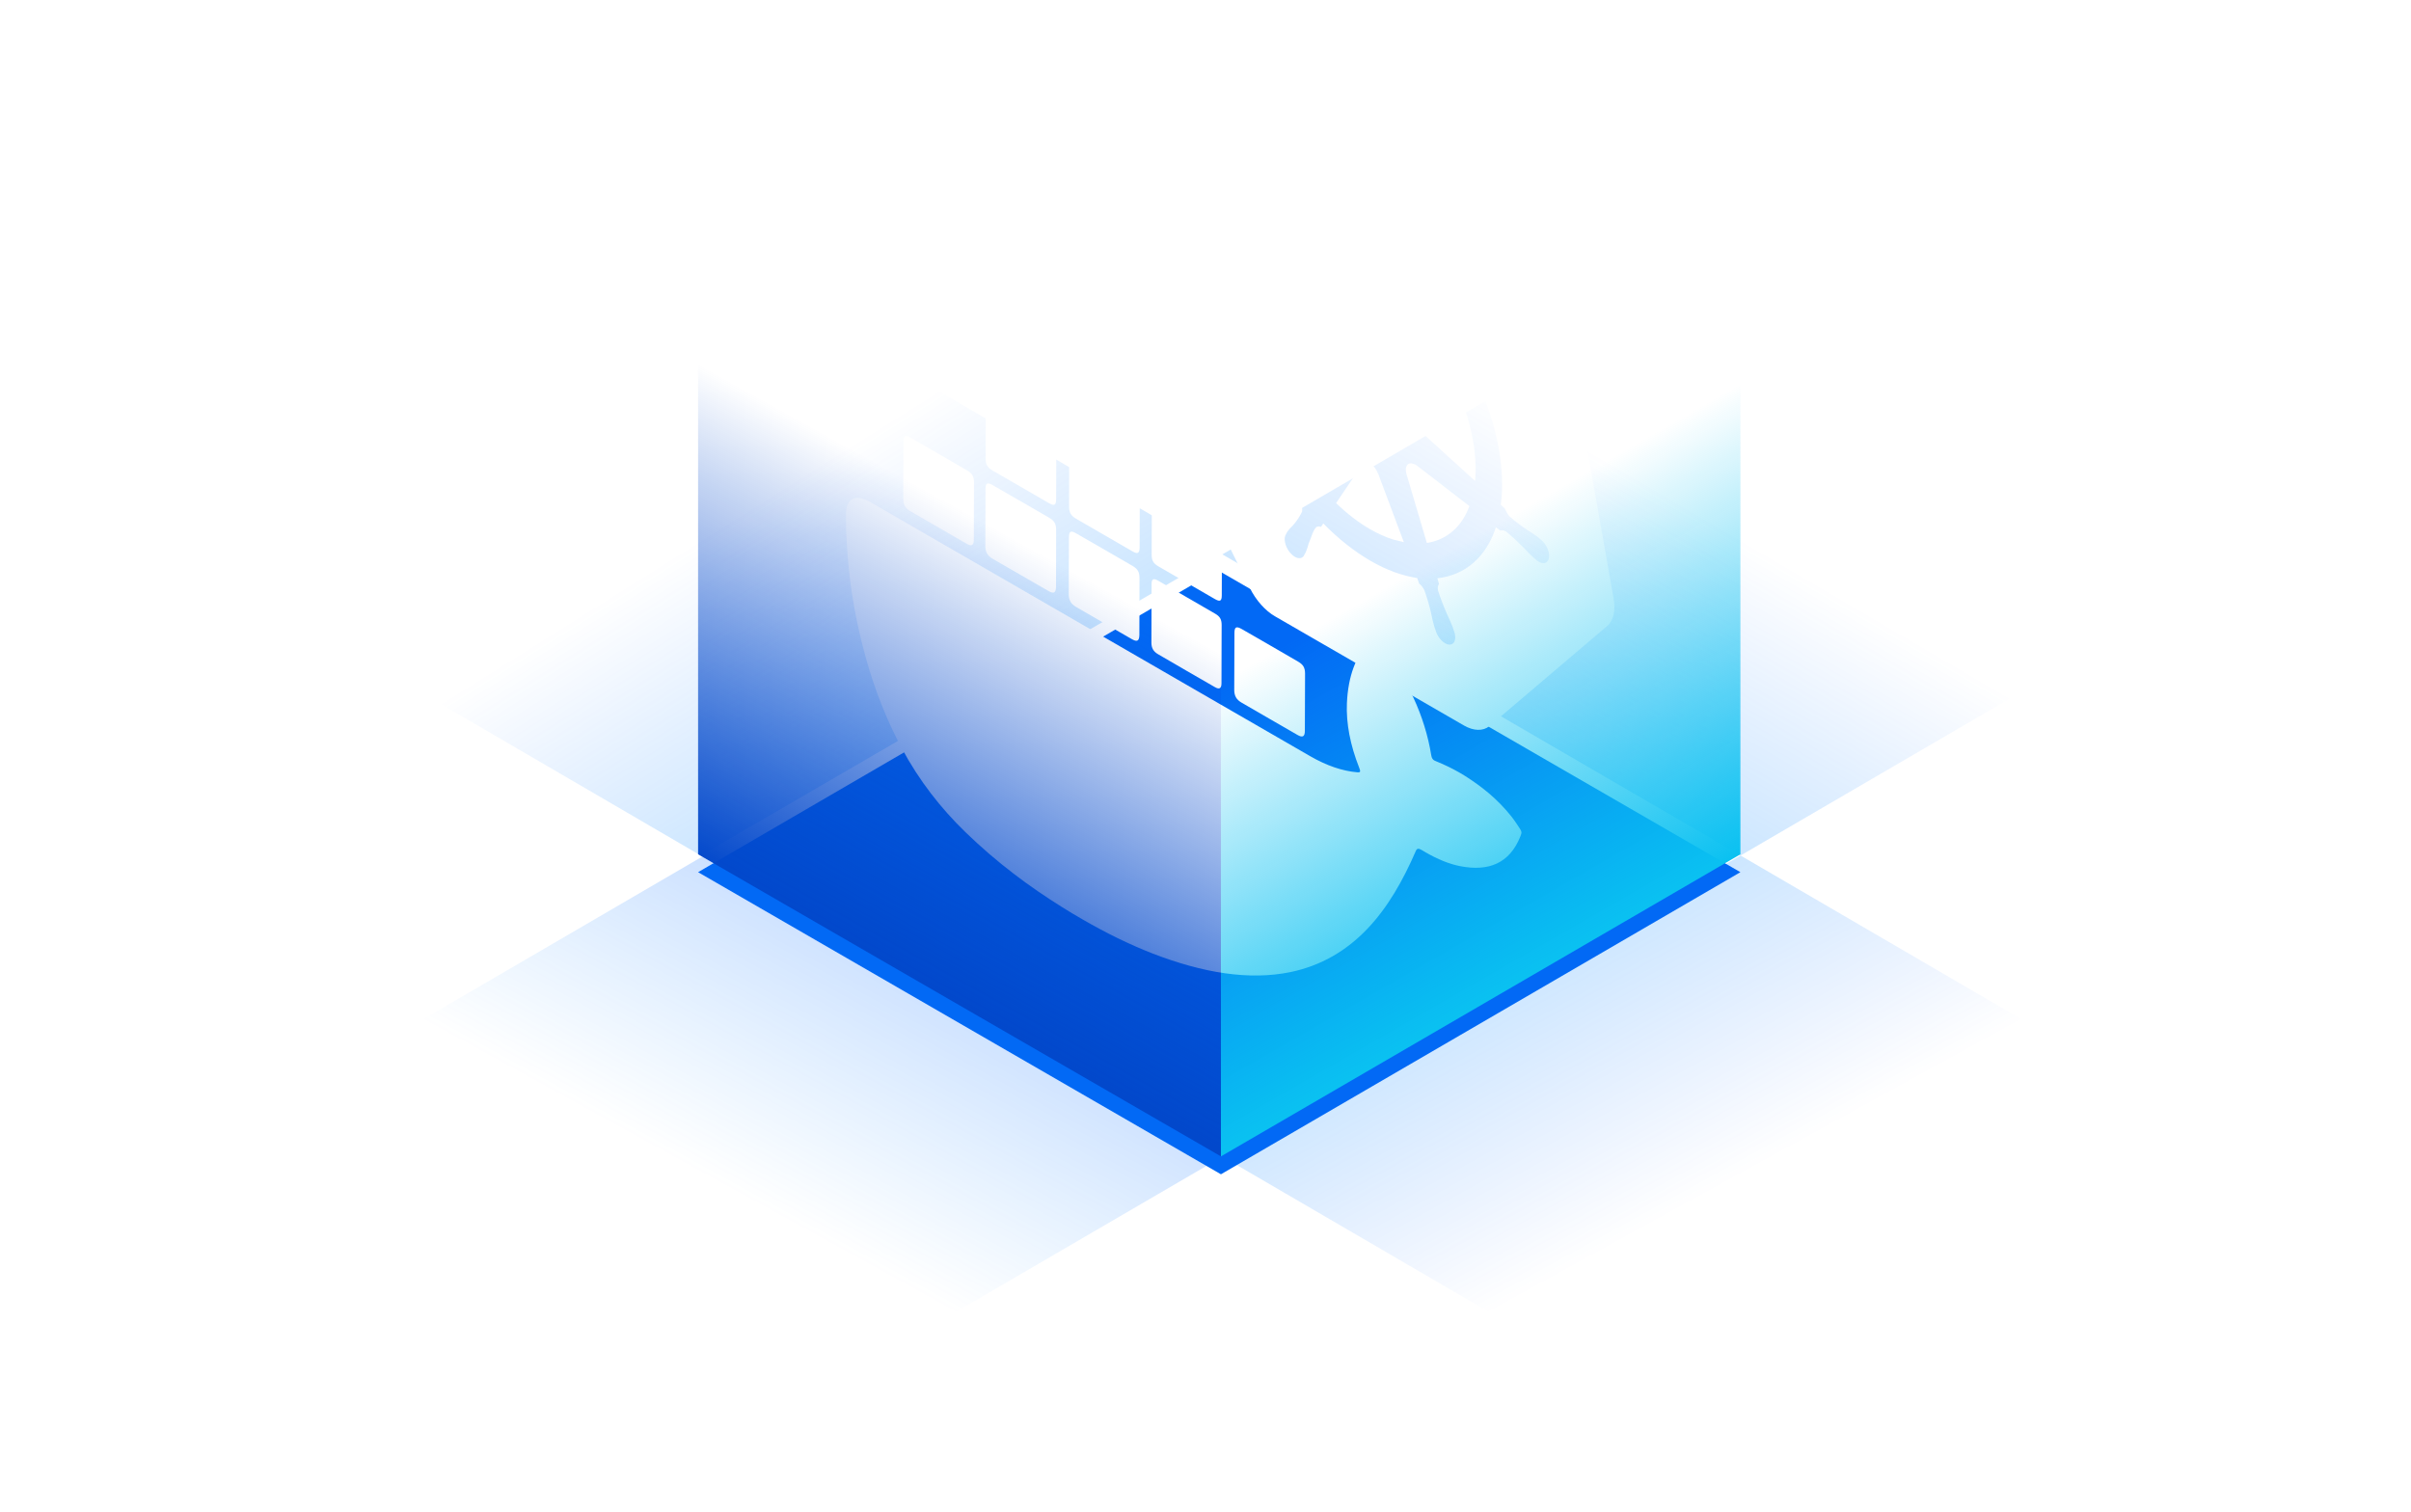 <svg width="539" height="338" viewBox="0 0 539 338" fill="none" xmlns="http://www.w3.org/2000/svg">
<g opacity="0.5">
<path d="M86.71 163.865L81.822 161.04C81.576 161.849 81.107 162.587 80.51 163.15L84.225 165.295C85.784 166.197 86.558 167.37 86.558 168.542C86.558 169.725 85.796 170.898 84.249 171.788L69.034 180.638C67.487 181.541 65.471 181.986 63.432 181.986C61.404 181.986 59.376 181.541 57.817 180.638L42.486 171.788C40.927 170.886 40.153 169.714 40.153 168.542C40.153 167.358 40.915 166.186 42.462 165.295L45.826 163.337C45.111 162.857 44.537 162.177 44.185 161.403L39.966 163.853C35.5 166.444 35.535 170.64 40.024 173.23L55.356 182.08C59.833 184.67 67.077 184.67 71.543 182.08L86.757 173.23C91.211 170.64 91.188 166.444 86.71 163.853V163.865Z" fill="white"/>
</g>
<path d="M42.509 159.364C40.95 158.461 40.176 157.289 40.176 156.117C40.176 154.933 40.938 153.761 42.485 152.87L57.699 144.021C59.247 143.118 61.263 142.673 63.302 142.673C65.33 142.673 67.358 143.118 68.917 144.021L84.248 152.87C85.807 153.773 86.581 154.945 86.581 156.117C86.581 157.301 85.819 158.473 84.272 159.364L69.057 168.213C67.51 169.116 65.494 169.561 63.455 169.561C61.427 169.561 59.399 169.116 57.84 168.213L42.509 159.364ZM86.71 151.429L71.378 142.579C66.901 139.989 59.645 139.989 55.191 142.579L39.977 151.429C35.511 154.019 35.546 158.215 40.035 160.806L55.367 169.655C59.844 172.246 67.088 172.246 71.554 169.655L86.768 160.806C91.222 158.215 91.199 154.019 86.71 151.429Z" fill="white"/>
<g opacity="0.2">
<path d="M86.71 174.426L83.967 172.843C83.674 173.664 83.1 174.344 82.291 174.742L84.236 175.867C85.795 176.77 86.569 177.942 86.569 179.114C86.569 180.298 85.807 181.47 84.26 182.361L69.046 191.21C67.498 192.113 65.482 192.558 63.443 192.558C61.415 192.558 59.387 192.113 57.828 191.21L42.497 182.361C40.938 181.458 40.164 180.286 40.164 179.114C40.164 177.93 40.926 176.758 42.474 175.867L43.88 175.047C43.212 174.543 42.696 173.828 42.392 173.019L39.977 174.426C35.511 177.016 35.546 181.212 40.035 183.803L55.367 192.652C59.844 195.243 67.088 195.243 71.554 192.652L86.768 183.803C91.222 181.212 91.199 177.016 86.721 174.426H86.71Z" fill="white"/>
</g>
<g opacity="0.1">
<mask id="mask0_50_199" style="mask-type:luminance" maskUnits="userSpaceOnUse" x="241" y="275" width="64" height="37">
<path d="M241.091 293.661L272.551 275.364L304.222 293.649L272.762 311.934L241.091 293.661Z" fill="white"/>
</mask>
<g mask="url(#mask0_50_199)">
<path d="M249.565 295.677C248.592 295.114 248.123 294.387 248.112 293.649C248.112 292.91 248.569 292.184 249.542 291.621L269.069 280.275C270.03 279.712 271.308 279.431 272.574 279.431C273.84 279.431 275.094 279.712 276.067 280.275L295.723 291.621C296.696 292.184 297.189 292.91 297.189 293.649C297.189 294.387 296.708 295.114 295.747 295.677L276.219 307.023C275.258 307.585 274.004 307.867 272.738 307.867C271.472 307.867 270.195 307.585 269.222 307.023L249.565 295.677ZM298.208 290.179L278.552 278.833C275.235 276.923 269.878 276.923 266.584 278.833L247.057 290.179C243.763 292.09 243.775 295.196 247.092 297.107L266.748 308.453C270.066 310.363 275.422 310.363 278.716 308.453L298.243 297.107C301.525 295.184 301.514 292.09 298.208 290.168" fill="white"/>
</g>
</g>
<g opacity="0.1">
<mask id="mask1_50_199" style="mask-type:luminance" maskUnits="userSpaceOnUse" x="430" y="161" width="64" height="38">
<path d="M430.182 180.206L461.642 161.909L493.312 180.194L461.853 198.48L430.182 180.206Z" fill="white"/>
</mask>
<g mask="url(#mask1_50_199)">
<path d="M438.656 182.222C437.684 181.659 437.215 180.933 437.203 180.194C437.203 179.456 437.66 178.729 438.633 178.166L458.161 166.82C459.122 166.258 460.399 165.976 461.665 165.976C462.931 165.976 464.185 166.258 465.158 166.82L484.815 178.166C485.788 178.729 486.28 179.456 486.28 180.194C486.28 180.933 485.799 181.659 484.838 182.222L465.311 193.568C464.349 194.131 463.095 194.412 461.829 194.412C460.563 194.412 459.286 194.131 458.313 193.568L438.656 182.222ZM487.3 176.725L467.643 165.378C464.326 163.468 458.969 163.468 455.676 165.378L436.148 176.725C432.854 178.635 432.866 181.741 436.183 183.652L455.84 194.998C459.157 196.909 464.513 196.909 467.807 194.998L487.335 183.652C490.617 181.73 490.605 178.635 487.3 176.713" fill="white"/>
</g>
</g>
<mask id="mask2_50_199" style="mask-type:alpha" maskUnits="userSpaceOnUse" x="302" y="195" width="193" height="123">
<path d="M454.263 317.549L302.095 229.578L350 195L494.631 291.868L454.263 317.549Z" fill="url(#paint0_linear_50_199)"/>
</mask>
<g mask="url(#mask2_50_199)">
<path opacity="0.2" fill-rule="evenodd" clip-rule="evenodd" d="M473.511 67.196L471.859 66.235C471.73 66.164 471.577 66.164 471.448 66.235L272.311 181.217L73.174 66.235C73.046 66.164 72.893 66.164 72.764 66.235L71.112 67.196C70.842 67.36 70.842 67.747 71.112 67.911L269.835 182.647L70.909 297.507L72.14 298.222L73.171 298.82C73.3 298.89 73.453 298.89 73.582 298.82L165.887 245.523L174.185 240.729L272.311 184.076L370.438 240.729L378.736 245.523L471.041 298.82C471.17 298.89 471.323 298.89 471.452 298.82L472.483 298.222L473.714 297.507L274.788 182.647L473.511 67.911C473.781 67.747 473.781 67.36 473.511 67.196Z" fill="white"/>
</g>
<mask id="mask3_50_199" style="mask-type:alpha" maskUnits="userSpaceOnUse" x="321" y="52" width="159" height="137">
<path d="M479.379 100.501L327.11 188.297L321.117 129.521L477.322 52.7L479.379 100.501Z" fill="url(#paint1_linear_50_199)"/>
</mask>
<g mask="url(#mask3_50_199)">
<path opacity="0.2" fill-rule="evenodd" clip-rule="evenodd" d="M272.19 -41.345L270.532 -40.394C270.406 -40.318 270.33 -40.186 270.327 -40.039L270.336 189.91L71.19 304.876C71.064 304.953 70.988 305.085 70.984 305.232L70.99 307.143C70.998 307.459 71.333 307.652 71.61 307.501L270.336 192.769L270.345 422.474L271.579 421.766L272.613 421.172C272.738 421.095 272.814 420.963 272.818 420.816L272.814 314.229L272.812 304.646L272.812 191.339L370.938 134.686L379.239 129.896L471.548 76.606C471.673 76.53 471.749 76.398 471.753 76.251L471.751 75.059L471.747 73.635L272.812 188.48L272.81 -40.988C272.802 -41.303 272.467 -41.496 272.19 -41.345Z" fill="white"/>
</g>
<mask id="mask4_50_199" style="mask-type:alpha" maskUnits="userSpaceOnUse" x="71" y="52" width="159" height="137">
<path d="M71.184 100.501L223.453 188.297L229.446 129.521L73.241 52.7L71.184 100.501Z" fill="url(#paint2_linear_50_199)"/>
</mask>
<g mask="url(#mask4_50_199)">
<path opacity="0.2" fill-rule="evenodd" clip-rule="evenodd" d="M278.373 -41.345L280.031 -40.394C280.157 -40.318 280.233 -40.186 280.236 -40.039L280.227 189.91L479.373 304.876C479.499 304.953 479.575 305.085 479.578 305.232L479.572 307.143C479.565 307.459 479.23 307.652 478.953 307.501L280.227 192.769L280.218 422.474L278.984 421.766L277.95 421.172C277.825 421.095 277.749 420.963 277.745 420.816L277.749 314.229L277.751 304.646L277.751 191.339L179.625 134.686L171.324 129.896L79.015 76.606C78.89 76.53 78.814 76.398 78.81 76.251L78.812 75.059L78.816 73.635L277.751 188.48L277.753 -40.988C277.761 -41.303 278.096 -41.496 278.373 -41.345Z" fill="white"/>
</g>
<mask id="mask5_50_199" style="mask-type:alpha" maskUnits="userSpaceOnUse" x="48" y="195" width="193" height="123">
<path d="M88.368 317.549L240.536 229.578L192.631 195L48 291.868L88.368 317.549Z" fill="url(#paint3_linear_50_199)"/>
</mask>
<g mask="url(#mask5_50_199)">
<path opacity="0.2" fill-rule="evenodd" clip-rule="evenodd" d="M69.12 67.196L70.773 66.235C70.902 66.164 71.054 66.164 71.183 66.235L270.32 181.217L469.457 66.235C469.586 66.164 469.738 66.164 469.867 66.235L471.52 67.196C471.789 67.36 471.789 67.747 471.52 67.911L272.796 182.647L471.722 297.507L470.491 298.222L469.46 298.82C469.331 298.89 469.179 298.89 469.05 298.82L376.745 245.523L368.446 240.729L270.32 184.076L172.194 240.729L163.895 245.523L71.59 298.82C71.461 298.89 71.309 298.89 71.18 298.82L70.148 298.222L68.918 297.507L267.844 182.647L69.12 67.911C68.85 67.747 68.85 67.36 69.12 67.196Z" fill="white"/>
</g>
<path opacity="0.2" d="M273.268 123.952L389.109 191.279L455.944 152.317L340.102 85.002L273.268 123.952Z" fill="url(#paint4_linear_50_199)"/>
<path opacity="0.2" d="M272.506 123.963L156.653 191.279L89.818 152.317L205.671 85.002L272.506 123.963Z" fill="url(#paint5_linear_50_199)"/>
<path opacity="0.2" d="M455.944 230.24L340.102 297.567L273.268 258.606L389.109 191.279L455.944 230.24Z" fill="url(#paint6_linear_50_199)"/>
<path opacity="0.2" d="M90.58 230.24L206.421 297.567L273.267 258.606L157.414 191.279L90.58 230.24Z" fill="url(#paint7_linear_50_199)"/>
<g filter="url(#filter0_d_50_199)">
<path d="M389.081 191.006L272.194 123.462L156.064 191.006L272.952 258.551L389.081 191.006Z" fill="#0269F5"/>
</g>
<path d="M286.267 65.392C283.535 68.913 282.348 74.238 282.891 80.507L294.39 83.341V83.298C295.091 83.484 295.649 83.155 295.82 82.411C295.992 81.667 295.749 80.665 295.191 79.792V79.734L286.267 65.392Z" fill="white"/>
<path d="M309.25 65.979L309.893 80.064C309.893 80.951 310.351 82.01 311.037 82.783C311.309 83.098 311.609 83.341 311.895 83.513C312.339 83.771 312.782 83.857 313.14 83.728L322.85 81.409C319.161 75.111 314.384 69.686 309.25 65.979Z" fill="white"/>
<path d="M296.306 92.33V92.359C296.221 92.316 296.163 92.273 296.092 92.23C296.02 92.187 295.963 92.158 295.892 92.13L284.15 87.635C285.895 94.248 289.184 100.932 293.532 106.643L298.108 96.638V96.581C298.38 96.037 298.323 95.178 297.951 94.334C297.579 93.475 296.979 92.731 296.292 92.33" fill="white"/>
<path d="M308.162 87.95L304.501 85.832L302.213 87.793L302.985 92.33L306.275 96.037L309.564 96.123L310.393 92.516L308.162 87.95Z" fill="white"/>
<path d="M303.543 62.687C302.728 62.315 301.927 61.986 301.126 61.728C296.864 60.368 292.945 60.554 289.828 62.272L299.581 75.898C299.939 76.399 300.354 76.8 300.768 77.043C301.054 77.215 301.355 77.301 301.627 77.287C302.299 77.272 302.728 76.8 302.756 75.956L302.814 75.984L303.529 62.673" fill="white"/>
<path d="M326.411 88.623L317.516 92.631C316.958 92.874 316.715 93.59 316.872 94.506C317.03 95.422 317.573 96.409 318.288 97.039V97.096L329.772 107.545C330.287 101.906 329.1 95.264 326.411 88.609M326.397 88.566C326.397 88.566 326.397 88.594 326.411 88.609L326.397 88.566Z" fill="white"/>
<path d="M306.275 103.595C306.275 103.595 306.232 103.566 306.218 103.566L306.246 103.666C305.545 103.28 304.887 103.337 304.53 103.838L298.695 112.483C301.14 114.859 303.7 116.82 306.275 118.309C308.034 119.325 309.793 120.112 311.523 120.656L313.84 121.214L308.091 105.871L308.048 105.842C307.705 104.897 307.018 104.038 306.289 103.609" fill="white"/>
<path d="M284.922 55.473C288.927 52.897 294.132 52.496 299.81 54.314C301.169 54.743 302.542 55.287 303.915 55.96L303.972 54.886C304.33 54.729 304.587 54.414 304.716 53.956C304.787 52.396 304.716 50.764 304.515 49.075C304.372 48.173 304.272 47.272 304.215 46.413V45.669C304.158 44.123 305.145 43.407 306.46 44.051L306.489 44.094C307.805 44.953 308.792 46.814 308.72 48.288V49.075C308.649 49.877 308.549 50.635 308.391 51.38C308.162 52.825 308.077 54.357 308.119 55.974C308.205 56.561 308.477 57.191 308.863 57.72C308.863 57.906 308.906 58.522 308.906 58.908C316.1 63.803 322.807 71.418 327.784 80.321L328.657 80.106C328.8 80.221 328.943 80.321 329.086 80.407C329.415 80.593 329.729 80.708 330.03 80.736C331.102 80.393 332.103 79.892 333.019 79.219C333.491 78.847 333.991 78.532 334.52 78.26L335.035 78.088C335.479 77.831 336.051 77.902 336.651 78.246C336.909 78.389 337.152 78.589 337.409 78.833C337.91 79.319 338.325 79.949 338.596 80.622C339.254 82.239 338.925 83.685 337.853 83.828L337.352 84C336.751 84.114 336.122 84.171 335.479 84.186C334.277 84.272 333.147 84.529 332.089 84.973C331.789 85.216 331.631 85.66 331.66 86.204L330.859 86.605C334.864 95.837 336.523 105.198 335.521 112.87L336.451 113.714C336.68 114.33 337.023 114.917 337.424 115.418C338.754 116.591 340.112 117.636 341.5 118.538C342.229 118.982 342.958 119.468 343.688 119.998L344.346 120.556C345.204 121.186 345.919 122.288 346.205 123.39C346.362 124.02 346.362 124.592 346.205 125.036C345.89 125.966 344.989 126.153 344.017 125.594C343.788 125.466 343.545 125.279 343.316 125.065L343.273 125.036C343.087 124.879 342.844 124.707 342.687 124.549C342 123.891 341.314 123.204 340.642 122.46C339.354 121.171 338.024 119.912 336.68 118.838C336.666 118.838 336.637 118.81 336.623 118.81C336.179 118.552 335.736 118.495 335.407 118.652L334.435 117.894C332.218 124.564 327.555 128.614 321.334 129.287C321.434 129.702 321.563 130.132 321.706 130.561C321.449 130.876 321.363 131.391 321.477 132.007C322.049 133.796 322.722 135.571 323.508 137.331C323.951 138.262 324.366 139.192 324.724 140.122L325.024 141.01C325.453 142.112 325.439 143.171 324.967 143.729C324.695 144.044 324.309 144.173 323.851 144.116C323.58 144.073 323.308 143.973 323.05 143.815C322.135 143.286 321.263 142.126 320.919 140.867L320.633 140.037C320.376 139.106 320.147 138.176 319.976 137.26C319.589 135.514 319.075 133.739 318.431 131.964C318.159 131.377 317.73 130.833 317.273 130.49L316.829 129.23C313.468 128.743 309.922 127.441 306.389 125.394C302.814 123.319 299.224 120.499 295.834 117.035L295.319 117.808C294.962 117.665 294.619 117.665 294.347 117.808C293.517 118.466 293.189 120.127 292.574 121.486C292.388 122.188 292.173 122.86 291.901 123.505L291.615 124.006C291.315 124.764 290.586 125.007 289.728 124.621C289.656 124.592 289.57 124.549 289.499 124.507C289.098 124.278 288.698 123.92 288.34 123.49C287.253 122.13 286.882 120.298 287.511 119.411L287.797 118.867C288.169 118.366 288.583 117.908 289.027 117.493C289.828 116.606 290.528 115.561 291.1 114.387C291.158 113.915 291.1 113.356 290.9 112.784L291.315 112.025C285.094 104.196 280.46 94.792 278.258 85.574L277.242 85.188C276.856 84.644 276.413 84.214 275.941 83.9C274.582 83.413 273.252 83.098 271.965 82.941C271.293 82.883 270.606 82.783 269.92 82.626L269.305 82.354L269.262 82.325C269.033 82.282 268.79 82.182 268.547 82.039C267.946 81.695 267.36 81.08 266.916 80.321C266.573 79.72 266.359 79.076 266.287 78.475C266.115 76.943 266.988 76.113 268.246 76.643L268.304 76.686L268.904 76.872C269.634 77.186 270.363 77.53 271.092 77.945C272.465 78.632 273.838 79.162 275.168 79.52C275.569 79.462 275.898 79.262 276.141 78.947L277.099 79.19C276.084 70.33 277.757 62.888 281.804 58.293L281.061 57.076C281.032 56.518 280.889 55.903 280.617 55.316C279.559 53.627 278.429 52.067 277.214 50.592C276.57 49.834 275.941 49.046 275.326 48.245L274.854 47.544C273.767 46.026 273.524 44.151 274.296 43.364C274.725 43.006 275.34 43.035 275.984 43.407C276.027 43.436 276.069 43.45 276.112 43.478C276.699 43.851 277.242 44.409 277.7 45.082L278.2 45.826C278.73 46.713 279.23 47.615 279.688 48.517C280.617 50.22 281.633 51.88 282.748 53.469C283.006 53.784 283.292 54.028 283.592 54.199C283.764 54.299 283.935 54.371 284.107 54.4L284.922 55.545M306.446 28.049C306.346 27.991 306.232 27.934 306.132 27.877H306.16C305.188 27.39 304.229 27.133 303.343 27.118L265.229 26.002C263.241 25.945 261.782 27.176 261.282 29.351L251.828 70.817C251.37 72.749 251.728 75.269 252.829 77.788C252.958 78.088 253.101 78.389 253.23 78.689L279.416 131.477C280.789 134.225 282.863 136.558 285.065 137.818C285.065 137.818 285.079 137.818 285.094 137.832L327.255 162.194C329.458 163.468 331.56 163.496 332.947 162.365L359.334 139.936C360.707 138.777 361.236 136.472 360.721 133.724L351.482 81.423C350.996 78.675 349.551 75.769 347.578 73.522L309.635 30.768C308.634 29.623 307.547 28.693 306.432 28.049" fill="white"/>
<path d="M316.443 103.881C316.357 103.838 316.272 103.795 316.2 103.752V103.809C315.957 103.681 315.728 103.623 315.514 103.595C314.498 103.509 314.012 104.582 314.441 106.028L318.989 121.4C323.394 120.713 326.783 117.836 328.499 113.156L316.672 104.024C316.672 104.024 316.543 103.938 316.457 103.881" fill="white"/>
<path d="M272.623 98.456C267.803 95.68 262.998 92.888 258.178 90.112C257.677 90.341 257.534 90.899 257.534 91.672C257.534 95.865 257.52 100.031 257.506 104.21C257.506 105.699 257.892 106.4 259.208 107.159C261.253 108.347 263.298 109.52 265.329 110.709C267.374 111.882 269.405 113.07 271.45 114.244C272.766 115.003 273.166 114.759 273.18 113.285C273.195 109.12 273.18 104.926 273.223 100.761C273.223 99.988 273.095 99.258 272.594 98.456" fill="white"/>
<path d="M307.318 142.699C306.99 142.513 306.775 142.727 306.289 143.228C303.157 146.52 301.369 151.172 301.112 157.255C300.926 161.707 301.841 166.559 303.872 171.683C304.201 172.514 304.129 172.728 303.529 172.685C300.139 172.413 296.592 171.197 292.917 169.078C285.995 165.085 279.058 161.091 272.136 157.084C262.897 151.745 253.659 146.406 244.42 141.067C228.001 131.577 211.583 122.102 195.165 112.612C194.979 112.512 194.793 112.397 194.621 112.297C194.535 112.24 194.435 112.197 194.35 112.14C191.074 110.336 189.129 111.481 189.115 115.246C189.101 118.237 189.272 121.329 189.516 124.449C190.102 131.892 191.432 139.564 193.692 147.522C195.579 154.192 198.111 160.791 201.586 167.275C205.505 174.575 210.353 180.758 215.888 186.111C222.896 192.896 230.147 198.278 237.498 202.858C238.985 203.788 240.472 204.676 241.96 205.534C247.251 208.598 252.543 211.203 257.792 213.235C268.833 217.486 279.187 219.261 288.512 217.343C295.305 215.926 300.997 212.605 305.731 207.624C310.222 202.901 313.64 196.918 316.514 190.276C316.758 189.704 317.086 189.632 317.716 189.99C317.744 190.004 317.773 190.019 317.802 190.033C318.116 190.233 318.431 190.42 318.745 190.591C321.377 192.109 323.966 193.182 326.468 193.669C332.818 194.9 337.466 193.025 339.869 187.07C340.284 186.025 340.284 185.997 339.354 184.623C338.911 183.95 338.453 183.277 337.967 182.647C334.706 178.539 331.102 175.748 327.384 173.401C327.012 173.172 326.654 172.957 326.282 172.743C324.523 171.726 322.764 170.91 321.019 170.195C320.891 170.137 320.762 170.08 320.648 170.023C320.333 169.837 320.09 169.565 319.975 168.907C318.531 160.004 314.627 151.73 308.505 144.016C307.905 143.257 307.576 142.842 307.304 142.684" fill="white"/>
<path d="M228.259 112.125C226.128 110.895 223.997 109.664 221.88 108.447C220.75 107.788 220.321 108.018 220.321 109.306C220.293 113.557 220.278 117.808 220.278 122.088C220.278 123.419 220.75 124.249 221.923 124.936C223.997 126.138 226.071 127.341 228.159 128.543C230.247 129.745 232.32 130.948 234.394 132.136C235.595 132.837 236.067 132.551 236.082 131.148C236.096 126.94 236.11 122.746 236.11 118.538C236.11 117.107 235.724 116.434 234.508 115.732C232.435 114.53 230.347 113.328 228.273 112.125" fill="white"/>
<path d="M253.086 126.468L246.922 122.904C244.82 121.687 242.718 120.47 240.615 119.268C239.371 118.552 238.985 118.753 238.971 120.155C238.956 124.392 238.942 128.615 238.928 132.851C238.928 134.182 239.414 135.027 240.558 135.7C242.632 136.902 244.72 138.104 246.794 139.307C248.867 140.509 250.955 141.711 253.029 142.899C254.231 143.601 254.702 143.314 254.717 141.926C254.731 137.718 254.745 133.524 254.745 129.316C254.745 127.856 254.359 127.212 253.072 126.453" fill="white"/>
<path d="M283.849 144.245C281.776 143.042 279.688 141.84 277.614 140.652C276.384 139.951 275.969 140.165 275.969 141.554C275.941 145.776 275.926 150.013 275.926 154.264C275.926 155.567 276.413 156.425 277.514 157.069C279.602 158.286 281.704 159.488 283.792 160.705C285.88 161.907 287.983 163.124 290.071 164.326C291.229 164.999 291.715 164.698 291.715 163.353C291.73 159.116 291.744 154.88 291.758 150.643C291.758 149.283 291.358 148.596 290.171 147.909C288.068 146.678 285.966 145.461 283.849 144.245Z" fill="white"/>
<path d="M228.259 92.402C226.171 91.199 224.068 89.983 221.98 88.78C220.879 88.136 220.378 88.437 220.378 89.725C220.35 93.948 220.335 98.184 220.335 102.435C220.335 103.838 220.75 104.539 221.952 105.241C222.652 105.641 223.339 106.042 224.04 106.443C225.427 107.245 226.814 108.046 228.201 108.848C229.589 109.649 231.004 110.465 232.406 111.281C233.107 111.682 233.808 112.097 234.508 112.498C235.681 113.17 236.11 112.956 236.11 111.61C236.139 107.359 236.153 103.094 236.153 98.814C236.153 97.54 235.653 96.681 234.537 96.037C232.449 94.821 230.347 93.618 228.259 92.402Z" fill="white"/>
<path d="M245.936 102.607C244.162 101.576 242.375 100.56 240.601 99.53C239.543 98.928 239.028 99.215 239.028 100.446C239.014 104.711 239 108.976 239 113.242C239 114.602 239.414 115.303 240.587 115.99C241.288 116.405 241.989 116.806 242.689 117.207C244.091 118.022 245.492 118.824 246.894 119.64C248.296 120.456 249.697 121.272 251.099 122.073C251.8 122.474 252.5 122.889 253.201 123.29C254.317 123.934 254.76 123.719 254.774 122.417C254.803 118.137 254.817 113.843 254.817 109.535C254.817 108.318 254.317 107.445 253.23 106.829C250.798 105.427 248.367 104.01 245.936 102.607Z" fill="white"/>
<path d="M206.706 99.673C205.648 99.057 204.575 98.442 203.517 97.841C202.415 97.197 201.972 97.411 201.972 98.642C201.943 102.965 201.929 107.273 201.929 111.61C201.929 112.784 202.415 113.671 203.445 114.258C205.562 115.489 207.678 116.72 209.795 117.937C211.912 119.153 214.028 120.384 216.145 121.601C217.175 122.202 217.69 121.93 217.704 120.756C217.733 116.448 217.747 112.125 217.747 107.789C217.747 106.558 217.275 105.799 216.217 105.183C214.114 103.953 212.012 102.736 209.895 101.519C208.823 100.904 207.764 100.288 206.706 99.673Z" fill="white"/>
<path d="M265.315 113.814C263.255 112.626 261.181 111.424 259.122 110.236C257.892 109.535 257.506 109.764 257.506 111.181C257.491 115.446 257.477 119.711 257.463 123.977C257.463 125.322 257.82 125.966 258.979 126.639C259.68 127.04 260.38 127.455 261.081 127.856C262.483 128.672 263.884 129.473 265.286 130.289C266.687 131.105 268.089 131.921 269.491 132.722C270.191 133.123 270.892 133.538 271.593 133.939C272.766 134.612 273.138 134.397 273.138 133.08C273.152 128.815 273.166 124.549 273.18 120.284C273.18 118.838 272.794 118.151 271.507 117.407C269.448 116.205 267.374 115.017 265.315 113.814Z" fill="white"/>
<path d="M262.068 131.649C260.995 131.033 259.923 130.403 258.836 129.788C257.863 129.23 257.449 129.459 257.449 130.561C257.434 134.927 257.42 139.306 257.406 143.686C257.406 144.86 257.835 145.647 258.85 146.248C260.981 147.494 263.112 148.725 265.229 149.956C267.345 151.187 269.491 152.403 271.607 153.634C272.623 154.221 273.066 153.92 273.066 152.761C273.08 148.41 273.095 144.073 273.109 139.721C273.109 138.505 272.723 137.818 271.665 137.217C269.534 135.971 267.403 134.755 265.286 133.524C264.213 132.894 263.126 132.279 262.054 131.649" fill="white"/>
<path d="M156.064 78.861L272.952 146.406V258.551L156.064 191.007V78.861Z" fill="url(#paint8_linear_50_199)"/>
<path d="M389.081 78.861L272.952 146.406V258.551L389.081 191.007V78.861Z" fill="url(#paint9_linear_50_199)"/>
<defs>
<filter id="filter0_d_50_199" x="146.064" y="117.462" width="253.017" height="155.09" filterUnits="userSpaceOnUse" color-interpolation-filters="sRGB">
<feFlood flood-opacity="0" result="BackgroundImageFix"/>
<feColorMatrix in="SourceAlpha" type="matrix" values="0 0 0 0 0 0 0 0 0 0 0 0 0 0 0 0 0 0 127 0" result="hardAlpha"/>
<feOffset dy="4"/>
<feGaussianBlur stdDeviation="5"/>
<feComposite in2="hardAlpha" operator="out"/>
<feColorMatrix type="matrix" values="0 0 0 0 0 0 0 0 0 0 0 0 0 0 0 0 0 0 0.15 0"/>
<feBlend mode="normal" in2="BackgroundImageFix" result="effect1_dropShadow_50_199"/>
<feBlend mode="normal" in="SourceGraphic" in2="effect1_dropShadow_50_199" result="shape"/>
</filter>
<linearGradient id="paint0_linear_50_199" x1="331" y1="216" x2="461" y2="292" gradientUnits="userSpaceOnUse">
<stop stop-color="#0C1543"/>
<stop offset="1" stop-color="#0C1543" stop-opacity="0"/>
</linearGradient>
<linearGradient id="paint1_linear_50_199" x1="329.803" y1="156.475" x2="460.621" y2="81.892" gradientUnits="userSpaceOnUse">
<stop stop-color="#0C1543"/>
<stop offset="1" stop-color="#0C1543" stop-opacity="0"/>
</linearGradient>
<linearGradient id="paint2_linear_50_199" x1="220.76" y1="156.475" x2="89.942" y2="81.892" gradientUnits="userSpaceOnUse">
<stop stop-color="#0C1543"/>
<stop offset="1" stop-color="#0C1543" stop-opacity="0"/>
</linearGradient>
<linearGradient id="paint3_linear_50_199" x1="211.631" y1="216" x2="81.631" y2="292" gradientUnits="userSpaceOnUse">
<stop stop-color="#0C1543"/>
<stop offset="1" stop-color="#0C1543" stop-opacity="0"/>
</linearGradient>
<linearGradient id="paint4_linear_50_199" x1="347.463" y1="167.367" x2="378.654" y2="114.164" gradientUnits="userSpaceOnUse">
<stop stop-color="#0085FF"/>
<stop offset="1" stop-color="#0066FF" stop-opacity="0"/>
</linearGradient>
<linearGradient id="paint5_linear_50_199" x1="199.259" y1="166.957" x2="166.229" y2="114.364" gradientUnits="userSpaceOnUse">
<stop stop-color="#0085FF"/>
<stop offset="1" stop-color="#0066FF" stop-opacity="0"/>
</linearGradient>
<linearGradient id="paint6_linear_50_199" x1="347.545" y1="213.373" x2="378.114" y2="269.014" gradientUnits="userSpaceOnUse">
<stop stop-color="#0085FF"/>
<stop offset="1" stop-color="#0057FF" stop-opacity="0"/>
</linearGradient>
<linearGradient id="paint7_linear_50_199" x1="198.978" y1="213.373" x2="168.397" y2="269.014" gradientUnits="userSpaceOnUse">
<stop stop-color="#0066FF"/>
<stop offset="1" stop-color="#0085FF" stop-opacity="0"/>
</linearGradient>
<linearGradient id="paint8_linear_50_199" x1="190.76" y1="211.618" x2="237.843" y2="126.686" gradientUnits="userSpaceOnUse">
<stop stop-color="#0248CB"/>
<stop offset="1" stop-color="#0248CB" stop-opacity="0"/>
</linearGradient>
<linearGradient id="paint9_linear_50_199" x1="355" y1="210.544" x2="309.58" y2="131.423" gradientUnits="userSpaceOnUse">
<stop stop-color="#0AC1F1"/>
<stop offset="1" stop-color="#0AC1F1" stop-opacity="0"/>
</linearGradient>
</defs>
</svg>

